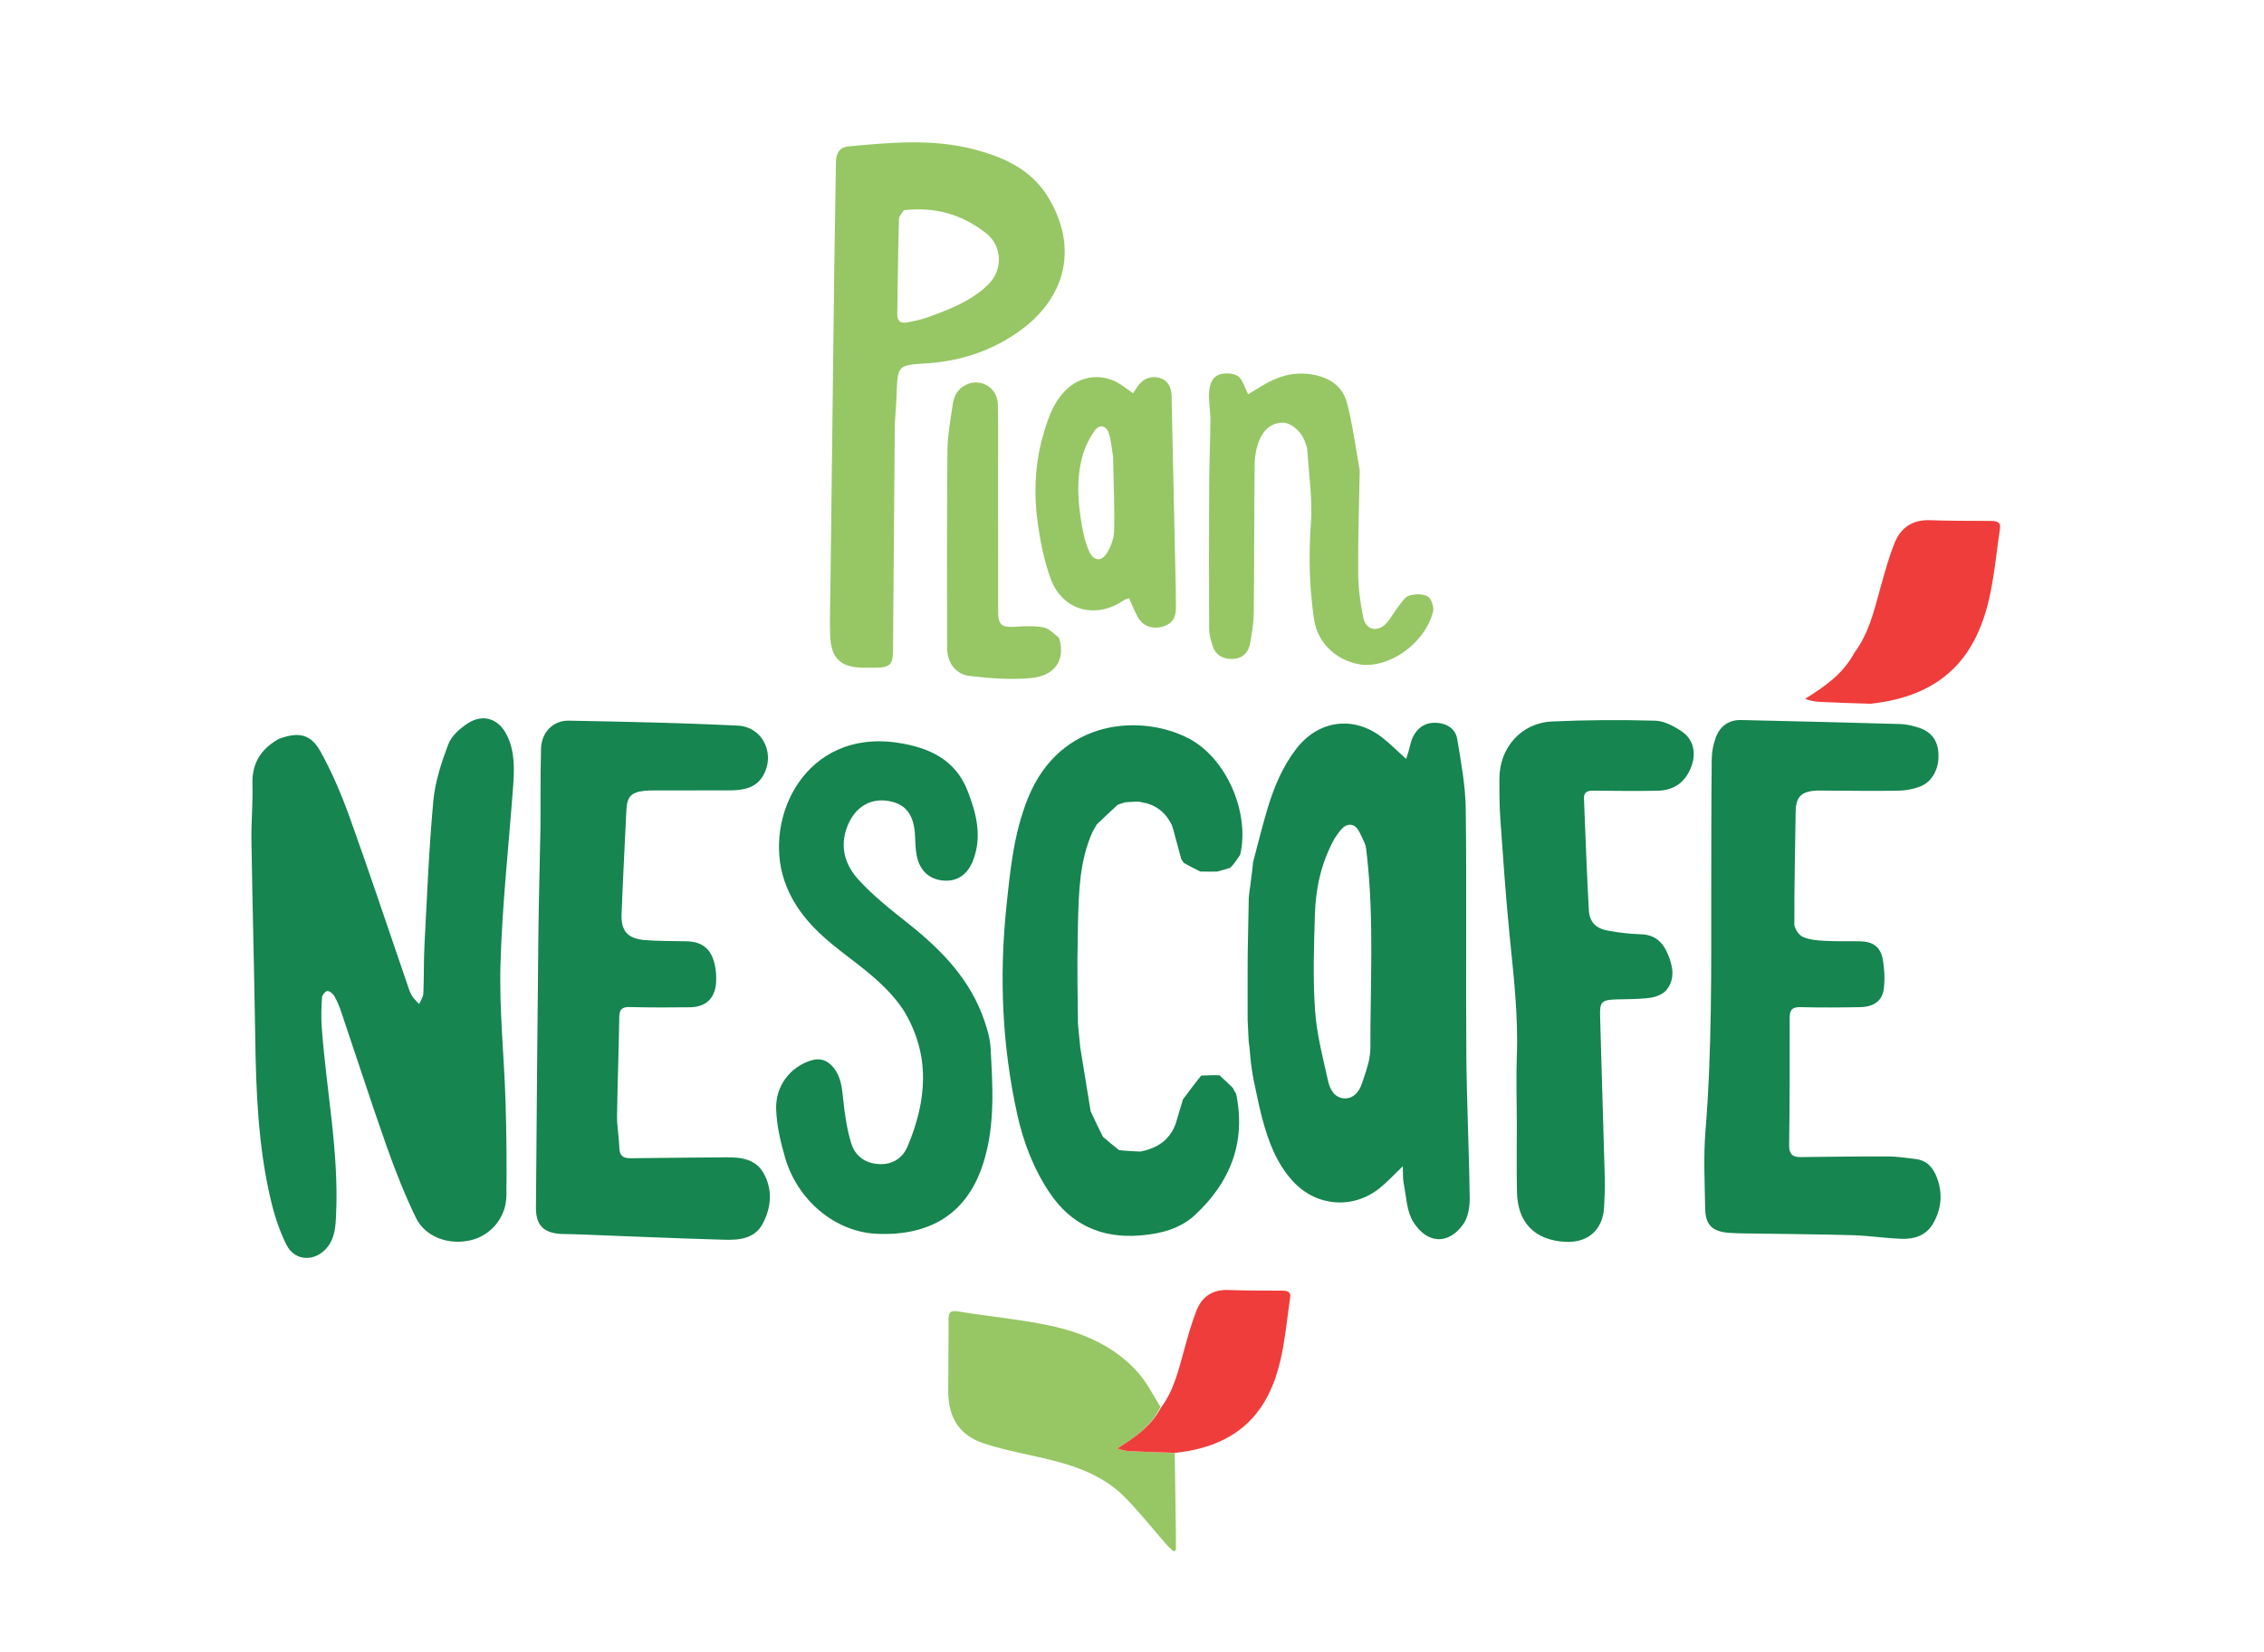 <svg width="1184" height="864" viewBox="0 0 1184 864" fill="none" xmlns="http://www.w3.org/2000/svg">
<path d="M145.616 386.464C156.089 382.51 162.504 383.72 167.677 393.092C173.663 403.94 178.596 415.499 182.794 427.178C193.086 455.809 202.688 484.687 212.582 513.46C213.393 515.817 214.077 518.268 215.268 520.427C216.225 522.161 217.863 523.519 219.198 525.044C219.964 523.2 221.313 521.382 221.397 519.508C221.776 511.023 221.546 502.509 221.996 494.03C223.327 468.931 224.309 443.791 226.617 418.777C227.548 408.69 230.87 398.623 234.497 389.077C236.156 384.71 240.652 380.786 244.803 378.138C252.829 373.018 260.912 375.936 265.114 384.499C269.496 393.43 268.961 402.932 268.253 412.437C265.979 442.978 262.619 473.487 261.739 504.067C261.051 527.974 263.629 551.963 264.378 575.927C264.893 592.404 265.027 608.905 264.828 625.389C264.692 636.65 256.674 646.061 246.169 648.532C234.637 651.244 222.379 646.867 217.47 636.711C211.703 624.781 206.779 612.38 202.361 599.876C194.059 576.379 186.405 552.653 178.416 529.044C177.462 526.227 176.319 523.422 174.837 520.857C174.114 519.603 172.363 518.135 171.166 518.209C170.134 518.272 168.484 520.335 168.399 521.6C168.059 526.713 167.885 531.883 168.248 536.99C170.586 569.838 177.347 602.344 175.751 635.503C175.468 641.381 175.169 647.092 171.329 652.027C165.234 659.86 154.315 659.84 149.865 651.025C146.097 643.563 143.456 635.341 141.542 627.168C135.013 599.285 133.892 570.836 133.473 542.321C132.967 508.019 132.031 473.723 131.49 439.422C131.335 429.602 132.327 419.759 132.027 409.95C131.698 399.228 136.325 391.831 145.616 386.464Z" fill="#16854F"/>
<path d="M655.247 451.117C657.764 441.701 660.05 432.216 662.857 422.887C666.218 411.713 670.648 401.008 677.866 391.611C689.385 376.617 707.694 373.98 722.702 385.555C727.012 388.879 730.861 392.8 735.375 396.855C735.809 395.511 736.139 394.532 736.442 393.545C737.361 390.551 737.8 387.293 739.285 384.614C741.883 379.923 746.096 377.513 751.703 377.995C757.168 378.464 761.255 381.367 762.098 386.523C764.077 398.624 766.386 410.843 766.539 423.04C767.076 465.836 766.527 508.645 766.851 551.445C767.039 576.398 768.284 601.342 768.611 626.295C768.672 630.92 767.852 636.44 765.311 640.049C757.684 650.88 746.565 650.738 739.119 638.994C735.631 633.493 735.482 625.812 734.122 619.057C733.557 616.255 733.783 613.294 733.624 609.85C729.122 614.139 725.571 618.048 721.499 621.306C707.429 632.563 688.287 630.893 676.193 617.743C667.459 608.245 663.224 596.596 660.006 584.476C658.346 578.223 657.151 571.846 655.617 564.795C655.009 561.377 654.53 558.688 654.166 555.586C653.955 552.737 653.628 550.302 653.421 547.502C653.319 546.425 653.099 545.711 653.027 544.567C652.896 540.707 652.616 537.278 652.472 533.406C652.509 522.019 652.409 511.076 652.487 499.756C652.737 489.587 652.807 479.793 653.066 469.642C653.244 468.223 653.235 467.162 653.481 465.821C653.819 464.028 653.901 462.514 654.17 460.675C654.347 459.61 654.338 458.872 654.525 457.867C654.728 456.734 654.735 455.868 654.907 454.639C655.13 453.224 655.189 452.17 655.247 451.117ZM714.894 447.688C714.513 445.391 714.607 442.869 713.646 440.849C712.029 437.449 710.367 432.499 707.596 431.572C702.998 430.034 700.397 435.038 697.883 438.522C697.691 438.788 697.593 439.121 697.435 439.414C690.971 451.376 688.095 464.366 687.673 477.754C687.143 494.561 686.575 511.456 687.711 528.198C688.559 540.688 691.815 553.057 694.57 565.352C695.49 569.459 697.793 573.995 702.857 574.333C707.849 574.666 710.819 570.76 712.211 566.642C714.263 560.571 716.685 554.179 716.669 547.93C716.581 514.811 718.641 481.64 714.894 447.688Z" fill="#16854F"/>
<path d="M282.645 433C282.721 418.839 282.612 405.175 282.938 391.52C283.14 383.083 289.162 376.676 297.457 376.833C326.914 377.388 356.381 377.995 385.804 379.427C399.337 380.086 406.057 395.178 398.435 406.602C394.584 412.373 388.008 413.27 381.498 413.291C368.503 413.334 355.508 413.312 342.513 413.334C340.682 413.337 338.838 413.32 337.022 413.52C330.015 414.29 327.899 416.641 327.574 423.674C326.735 441.806 325.743 459.933 325.06 478.071C324.728 486.885 328.336 490.87 337.29 491.576C344.418 492.138 351.598 492.05 358.755 492.197C366.813 492.363 371.564 495.703 373.578 503.519C374.473 506.989 374.764 510.789 374.446 514.36C373.739 522.291 368.901 526.605 360.845 526.713C350.351 526.854 339.849 526.855 329.358 526.597C325.249 526.495 323.912 527.814 323.857 531.975C323.629 549.102 322.915 566.223 322.698 583.351C322.626 588.984 323.722 594.623 323.899 600.272C324.029 604.428 325.907 605.708 329.832 605.648C346.49 605.397 363.151 605.358 379.81 605.173C387.806 605.084 395.5 606.157 399.634 613.982C404.168 622.563 403.246 631.616 398.857 639.906C394.677 647.803 386.487 648.493 378.77 648.272C352.487 647.521 326.216 646.365 299.94 645.374C297.776 645.293 295.605 645.37 293.445 645.246C284.201 644.716 280.215 640.658 280.286 631.385C280.649 584.239 281.037 537.092 281.541 489.947C281.743 471.13 282.267 452.316 282.645 433Z" fill="#16854F"/>
<path d="M894.926 465C894.979 442.006 894.929 419.511 895.18 397.019C895.224 393.123 896.009 389.036 897.399 385.399C899.605 379.63 904.19 376.362 910.559 376.505C938.362 377.13 966.163 377.82 993.961 378.607C996.748 378.686 999.568 379.384 1002.28 380.137C1009.68 382.198 1013.34 386.731 1013.75 393.991C1014.2 401.955 1010.49 408.991 1003.88 411.395C1000.35 412.677 996.442 413.403 992.689 413.464C980.03 413.671 967.365 413.467 954.702 413.42C953.035 413.414 951.363 413.31 949.704 413.418C941.816 413.934 939.174 416.806 939.066 424.654C938.798 444.138 938.325 463.622 938.385 483.105C938.392 485.451 940.661 488.915 942.782 489.876C946.275 491.458 950.483 491.764 954.425 491.984C960.573 492.327 966.753 492.053 972.915 492.214C979.502 492.385 983.424 495.131 984.619 501.582C985.544 506.575 985.773 511.887 985.184 516.925C984.434 523.34 979.987 526.52 972.696 526.651C962.369 526.838 952.03 526.922 941.708 526.643C937.291 526.524 935.931 528.021 935.945 532.337C936.013 554.489 935.957 576.644 935.663 598.794C935.602 603.443 937.353 605.101 941.71 605.05C957.034 604.868 972.36 604.658 987.684 604.712C992.314 604.728 996.943 605.556 1001.57 606.032C1007.67 606.658 1011.03 610.615 1012.99 615.894C1016.08 624.191 1015.31 632.367 1010.86 639.943C1007.29 646.014 1001.17 648.028 994.575 647.793C985.942 647.485 977.344 646.136 968.713 645.89C950.395 645.366 932.065 645.274 913.741 644.985C910.577 644.936 907.405 644.909 904.252 644.669C895.464 643.998 891.894 640.59 891.747 631.826C891.519 618.335 890.821 604.763 891.907 591.353C895.303 549.44 894.916 507.473 894.926 465Z" fill="#16854F"/>
<path d="M646.476 571.995C651.677 597.29 643.418 618.186 624.983 635.291C617.051 642.651 606.939 645.18 596.097 646.04C575.966 647.637 560.151 640.34 549.038 623.878C540.627 611.419 535.228 597.4 531.98 582.669C524.133 547.084 522.519 511.138 526.24 474.945C528.245 455.442 530.09 435.981 537.563 417.419C554.498 375.355 597.462 373.336 621.917 386.274C641.149 396.449 653.699 424.515 648.614 446.851C646.947 449.582 645.412 451.616 643.514 453.691C641.101 454.446 639.049 455.16 636.559 455.763C633.413 455.746 630.706 455.841 627.694 455.735C624.641 454.183 621.894 452.833 619.13 451.245C618.678 450.568 618.244 450.129 617.785 449.284C616.329 443.861 614.898 438.843 613.512 433.552C613.324 432.8 613.091 432.32 612.838 431.458C610.014 425.723 605.962 421.841 599.641 420.041C598.233 419.745 597.184 419.624 595.859 419.228C593.333 419.153 591.081 419.354 588.476 419.524C587.055 419.903 585.987 420.311 584.572 420.783C580.748 424.228 577.27 427.611 573.514 431.173C572.699 432.529 572.163 433.707 571.323 435.076C564.567 450.222 564.19 466.104 563.749 482.445C563.604 488.876 563.621 494.861 563.465 501.221C563.408 505.784 563.523 509.973 563.499 514.604C563.535 521.696 563.712 528.348 563.746 535.408C563.944 538.245 564.286 540.673 564.524 543.491C564.618 544.921 564.816 545.961 564.899 547.436C566.681 558.833 568.578 569.794 570.38 581.102C572.43 585.666 574.577 589.883 576.797 594.444C579.571 596.881 582.273 598.976 585.234 601.407C588.996 601.858 592.498 601.972 596.383 602.184C604.988 600.47 611.431 596.421 614.766 587.885C616.133 583.446 617.252 579.279 618.642 574.896C621.891 570.59 624.868 566.498 628.206 562.431C631.58 562.308 634.592 562.161 637.745 562.274C640.196 564.57 642.504 566.604 644.781 568.924C645.325 570.137 645.9 571.066 646.476 571.995Z" fill="#16854F"/>
<path d="M472.651 528.456C463.932 515.229 451.45 506.509 439.525 497.235C426.74 487.293 415.473 476.255 410.161 460.362C399.133 427.363 421.304 381.305 469.228 388.359C485.217 390.712 499.523 396.811 506.038 413.568C510.637 425.398 513.72 437.41 508.879 449.951C506.021 457.356 500.6 460.96 493.661 460.474C486.124 459.946 481.016 455.449 479.404 447.401C478.723 443.999 478.702 440.452 478.534 436.963C478.013 426.128 473.787 420.478 464.9 418.882C455.372 417.17 447.531 421.84 443.503 431.195C438.818 442.075 441.719 452.043 448.911 459.941C456.679 468.472 465.934 475.746 475.028 482.953C492.537 496.829 507.683 512.426 514.952 534.167C516.42 538.556 517.772 543.172 518.026 547.747C519.142 567.846 520.51 587.939 514.399 607.701C505.843 635.365 485.649 646.351 458.539 645.172C436.799 644.227 417.098 627.695 410.592 605.39C408.194 597.168 406.191 588.557 405.902 580.059C405.482 567.739 413.344 557.984 423.905 554.588C428.924 552.974 432.718 554.375 435.861 558.205C439.883 563.105 440.371 568.989 440.989 575.059C441.772 582.748 442.923 590.538 445.185 597.894C447.138 604.24 452.146 608.2 459.341 608.696C466.673 609.202 472.041 605.607 474.609 599.521C484.622 575.792 486.872 552 472.651 528.456Z" fill="#16854F"/>
<path d="M793.244 587C793.221 575.003 792.828 563.492 793.254 552.011C794.046 530.628 791.496 509.505 789.393 488.31C787.404 468.265 786.045 448.156 784.62 428.061C784.125 421.09 784.111 414.074 784.141 407.08C784.21 390.895 795.586 378.012 811.673 377.269C829.629 376.441 847.649 376.356 865.615 376.854C870.372 376.985 875.525 379.741 879.628 382.556C885.635 386.677 887.072 393.632 884.671 400.394C881.688 408.797 875.74 413.335 866.631 413.492C855.471 413.684 844.304 413.55 833.141 413.44C830.148 413.411 828.225 414.216 828.365 417.581C829.176 437.031 829.819 456.49 830.912 475.924C831.263 482.173 834.625 485.509 840.911 486.656C846.608 487.696 852.426 488.37 858.211 488.546C865.175 488.759 869.385 492.398 871.957 498.31C874.774 504.785 876.369 511.661 871.502 517.681C869.679 519.936 865.948 521.349 862.9 521.762C856.985 522.564 850.938 522.399 844.945 522.613C837.848 522.865 836.607 523.897 836.791 530.815C837.547 559.112 838.48 587.404 839.244 615.701C839.384 620.856 839.168 626.032 838.899 631.187C838.275 643.11 830.392 650.061 818.456 649.369C802.657 648.453 793.688 639.395 793.333 623.49C793.066 611.499 793.257 599.497 793.244 587Z" fill="#16854F"/>
<path d="M467.969 221.173C467.642 261.131 467.325 300.607 467.01 340.084C466.95 347.527 465.374 349.099 457.869 349.145C455.703 349.158 453.537 349.138 451.371 349.126C439.666 349.059 434.53 344.197 434.142 332.25C433.899 324.762 434.161 317.257 434.25 309.76C434.923 253.308 435.589 196.857 436.302 140.406C436.535 121.925 436.959 103.447 437.163 84.966C437.214 80.286 438.915 77.007 443.753 76.555C465.823 74.493 488.009 72.436 509.779 78.191C524.75 82.149 538.877 88.432 547.603 102.286C564.207 128.647 558.01 156.039 531.903 173.999C517.661 183.797 501.893 188.872 484.758 189.977C469.407 190.966 469.444 190.928 468.907 206.248C468.738 211.068 468.296 215.878 467.969 221.173ZM472.7 109.925C471.807 111.429 470.176 112.912 470.135 114.438C469.689 131.061 469.49 147.691 469.228 164.318C469.174 167.769 470.916 169.291 474.263 168.616C477.84 167.896 481.487 167.26 484.897 166.019C496.467 161.812 508.095 157.448 517.02 148.553C524.646 140.953 524.063 128.54 515.764 122.008C503.41 112.284 489.235 107.976 472.7 109.925Z" fill="#96C764"/>
<path d="M711.096 246.043C710.787 264.184 710.157 281.835 710.291 299.48C710.351 307.396 711.37 315.42 713.007 323.173C714.368 329.615 720.633 330.769 725.101 325.804C727.53 323.104 729.24 319.771 731.5 316.901C733.124 314.839 734.831 312.038 737.024 311.419C740.06 310.562 744.211 310.413 746.702 311.918C748.622 313.078 750.059 317.61 749.414 320.03C744.872 337.064 725.654 349.996 710.676 347.332C698.788 345.217 689.099 336.281 687.241 324.041C684.685 307.215 684.367 290.409 685.562 273.356C686.436 260.871 684.495 248.184 683.702 235.593C683.6 233.968 682.984 232.336 682.391 230.789C680.245 225.189 674.885 220.739 670.261 221.013C664.21 221.372 660.501 225.354 658.476 230.462C656.981 234.234 656.192 238.523 656.146 242.594C655.856 268.585 655.961 294.58 655.679 320.571C655.622 325.849 654.66 331.147 653.773 336.377C652.961 341.157 649.99 344.207 645.018 344.538C640.087 344.867 636.052 342.906 634.289 338.102C633.165 335.036 632.357 331.658 632.34 328.415C632.207 303.589 632.234 278.761 632.36 253.934C632.418 242.488 632.92 231.045 632.997 219.599C633.029 214.96 632.064 210.297 632.289 205.682C632.492 201.505 633.653 196.885 638.292 195.676C641.159 194.928 645.301 195.145 647.494 196.777C649.94 198.598 650.826 202.514 652.735 206.178C654.793 204.919 657.116 203.505 659.431 202.08C667.578 197.064 676.04 194.161 685.958 195.786C695.333 197.322 702.186 201.929 704.496 210.911C707.416 222.271 708.953 233.987 711.096 246.043Z" fill="#96C764"/>
<path d="M614.37 759.799C614.564 774.108 614.764 788.416 614.949 802.725C614.982 805.336 614.953 807.948 614.953 810.56C614.531 810.771 614.109 810.983 613.686 811.195C612.528 810.098 611.276 809.085 610.228 807.892C602.886 799.53 595.98 790.742 588.176 782.839C578.092 772.626 565.058 767.414 551.395 763.895C539.196 760.753 526.65 758.753 514.714 754.85C501.587 750.557 495.894 741.23 495.886 727.38C495.88 714.886 496.125 702.391 496.067 689.898C496.049 686.078 497.108 685.115 501.085 685.77C517.306 688.44 533.777 689.858 549.808 693.34C567.051 697.086 583.183 704.187 595.22 717.82C599.773 722.977 602.966 729.334 606.919 735.744C601.924 745.856 593.419 751.751 584.298 757.405C586.652 758.301 588.832 758.715 591.027 758.823C598.805 759.205 606.588 759.482 614.37 759.799Z" fill="#96C764"/>
<path d="M544.436 231.466C547.182 221.591 549.717 212.046 556.747 204.624C565.248 195.648 577.886 194.741 587.855 202.257C589.298 203.345 590.797 204.359 592.58 205.628C593.57 204.123 594.355 202.736 595.325 201.494C598.171 197.853 602.03 196.395 606.401 197.606C610.811 198.828 612.467 202.47 612.722 206.799C612.81 208.293 612.75 209.797 612.783 211.295C613.485 243.582 614.196 275.869 614.891 308.156C614.959 311.32 614.904 314.487 614.968 317.651C615.068 322.522 613.196 326.111 608.333 327.57C602.665 329.27 597.629 327.436 594.976 322.583C593.315 319.545 592.058 316.286 590.5 312.864C589.479 313.221 588.484 313.353 587.748 313.86C572.997 324.032 555.53 319.312 549.411 302.469C545.879 292.747 543.862 282.301 542.508 272.004C540.751 258.633 541.233 245.131 544.436 231.466ZM582.097 238.637C581.389 234.574 581.102 230.376 579.856 226.485C578.606 222.582 574.982 221.721 572.639 224.979C569.822 228.897 567.532 233.487 566.207 238.126C562.813 250.009 563.636 262.159 565.687 274.173C566.54 279.171 567.696 284.311 569.863 288.836C572.048 293.396 576.085 293.63 578.786 289.366C580.968 285.92 582.576 281.486 582.663 277.453C582.933 264.844 582.362 252.217 582.097 238.637Z" fill="#96C764"/>
<path d="M553.848 333.492C557.268 344.882 552.097 353.309 539.234 354.553C528.628 355.578 517.702 354.689 507.056 353.453C499.719 352.601 495.326 346.409 495.307 338.822C495.222 304.342 495.16 269.861 495.491 235.384C495.567 227.461 497.112 219.535 498.216 211.644C498.84 207.186 500.842 203.332 505.112 201.237C512.862 197.438 521.632 202.647 521.843 211.44C522.12 222.927 521.958 234.424 521.965 245.917C521.98 270.57 521.96 295.222 522.004 319.874C522.016 326.781 523.952 328.215 530.795 327.746C535.736 327.408 540.837 327.163 545.652 328.046C548.552 328.578 551.042 331.35 553.848 333.492Z" fill="#96C764"/>
<path d="M614.82 759.704C606.588 759.482 598.805 759.205 591.027 758.823C588.832 758.715 586.652 758.301 584.298 757.405C593.419 751.751 601.924 745.856 607.155 736.061C613.894 727.074 616.27 716.666 619.122 706.415C621.123 699.223 623.078 691.964 625.846 685.053C628.688 677.96 634.217 674.245 642.3 674.553C651.615 674.909 660.948 674.82 670.273 674.888C672.803 674.906 675.242 675.137 674.722 678.552C672.074 695.93 671.296 713.767 663.041 729.839C654.281 746.893 639.552 755.506 621.204 758.787C619.24 759.138 617.249 759.339 614.82 759.704Z" fill="#EF3D3B"/>
<path d="M978.403 368C969.125 367.75 960.352 367.437 951.585 367.006C949.111 366.885 946.654 366.419 944 365.408C954.281 359.036 963.867 352.391 969.763 341.35C977.359 331.22 980.037 319.489 983.252 307.934C985.507 299.827 987.71 291.645 990.831 283.855C994.034 275.859 1000.27 271.672 1009.38 272.02C1019.88 272.421 1030.4 272.32 1040.91 272.397C1043.76 272.418 1046.51 272.678 1045.92 276.527C1042.94 296.115 1042.06 316.221 1032.75 334.336C1022.88 353.559 1006.28 363.268 985.599 366.966C983.385 367.362 981.141 367.588 978.403 368Z" fill="#EF3D3B"/>
</svg>
